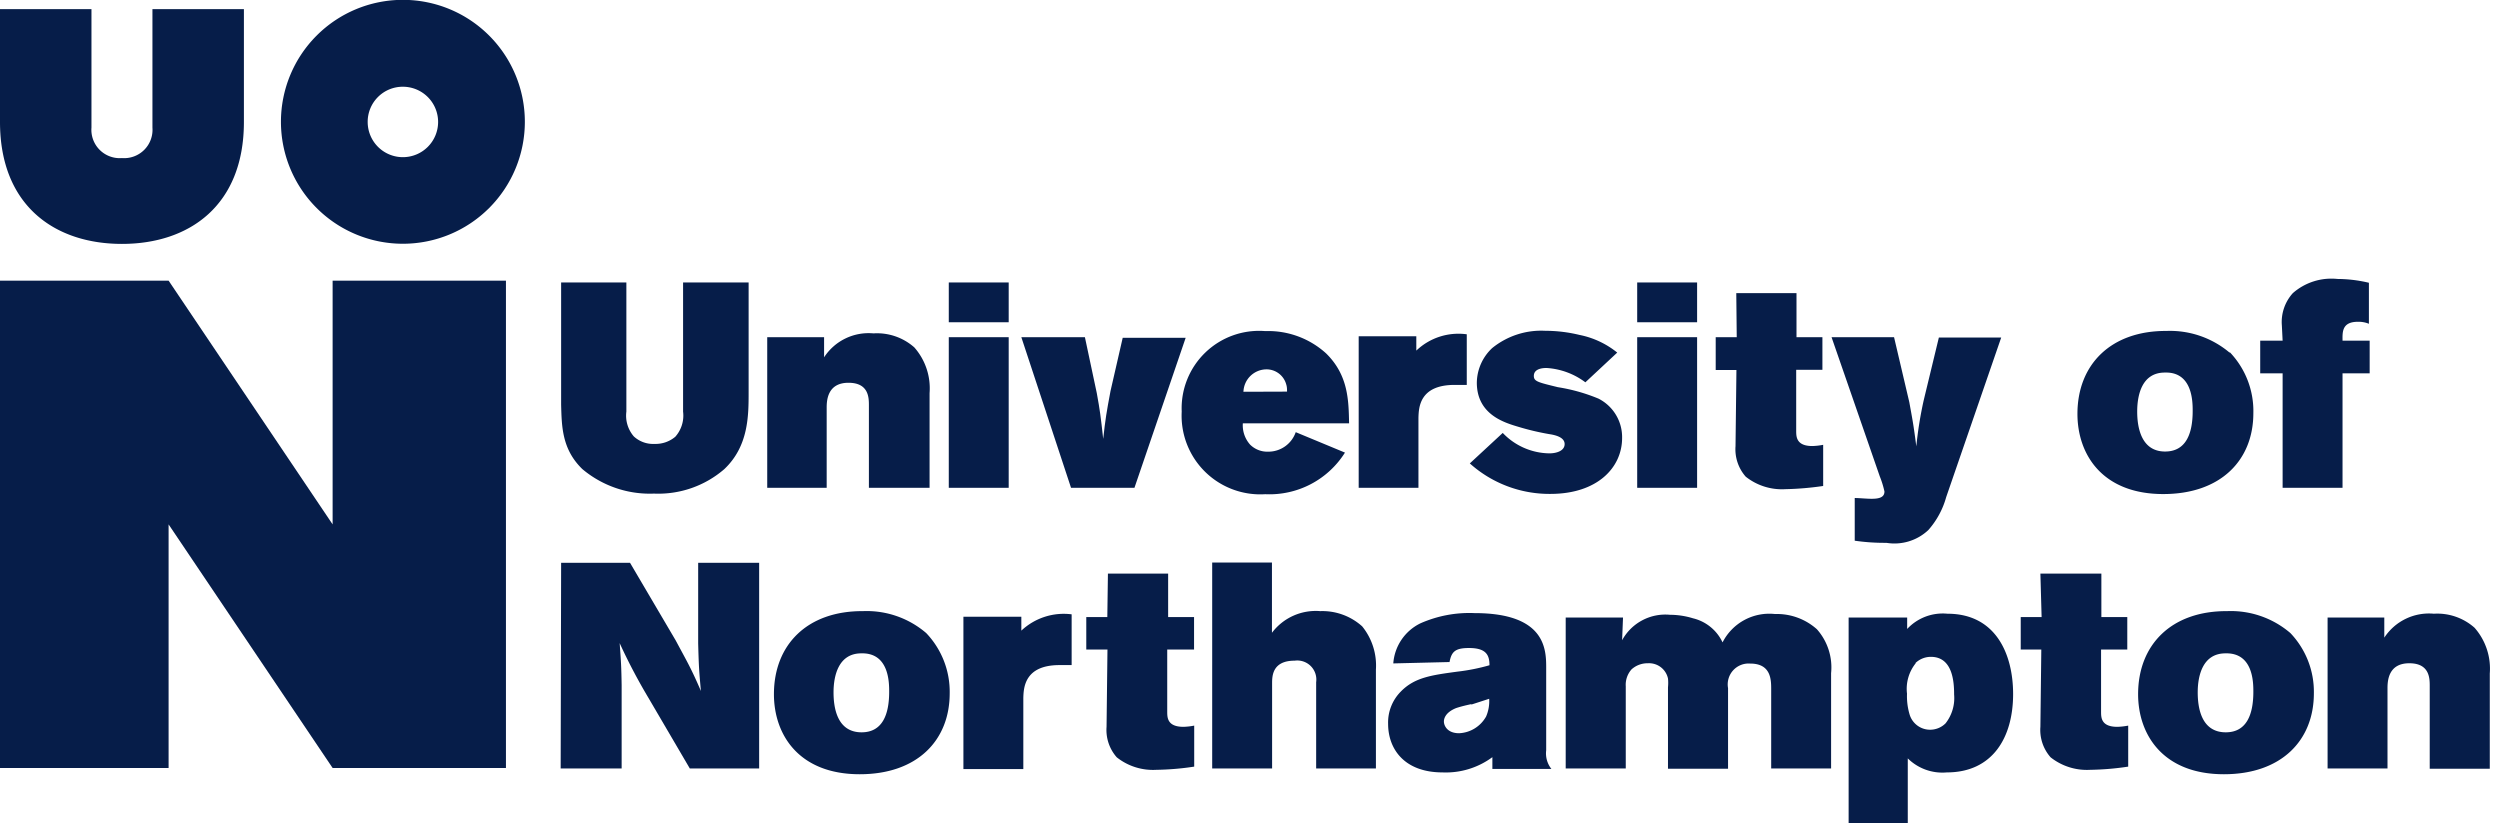 <svg xmlns="http://www.w3.org/2000/svg" viewBox="0 0 164 54"><g fill="#061D49" stroke="none"><path d="m21.82 34.4-10.76-15.99h-11.06v31.97h11.06v-15.98l10.76 15.98h11.37v-31.97h-11.37z"></path><path d="m26.43 5.69a2.31 2.31 0 1 1 -2.31 2.31 2.3 2.3 0 0 1 2.31-2.31m0 10.3a8 8 0 1 0 -8-8 8 8 0 0 0 8 8"></path><path d="m8 16c4.41 0 8-2.51 8-8v-7.4h-6v7.77a1.86 1.86 0 0 1 -2 2 1.86 1.86 0 0 1 -2-2v-7.77h-6v7.4c0 5.48 3.58 8 8 8"></path><path d="m36.81 18.53h4.28v8.47a2.08 2.08 0 0 0 .49 1.63 1.86 1.86 0 0 0 1.36.49 2 2 0 0 0 1.36-.47 2.09 2.09 0 0 0 .51-1.65v-8.47h4.3v7.18c0 1.55 0 3.55-1.59 5.06a6.62 6.62 0 0 1 -4.62 1.61 6.87 6.87 0 0 1 -4.7-1.61c-1.34-1.3-1.35-2.8-1.39-4.22z"></path><path d="m54.06 23.44a3.48 3.48 0 0 1 3.24-1.57 3.69 3.69 0 0 1 2.68.92 4.06 4.06 0 0 1 1 3v6.21h-3.98v-5.4c0-.5 0-1.49-1.34-1.49s-1.43 1.09-1.43 1.62v5.27h-3.9v-9.88h3.73z"></path><path d="m62.24 22.12h3.93v9.88h-3.93zm0-3.59h3.93v2.61h-3.93z"></path><path d="m67 22.12h4.17l.78 3.67c.21 1.16.25 1.47.42 3 .15-1.34.21-1.7.48-3.14l.8-3.49h4.13l-3.36 9.84h-4.16z"></path><path d="m84.43 25.69c0-.15 0-.3-.05-.46a1.34 1.34 0 0 0 -1.32-1 1.52 1.52 0 0 0 -1.49 1.47zm3.8 4a5.85 5.85 0 0 1 -5.23 2.73 5.16 5.16 0 0 1 -5.48-5.42 5.08 5.08 0 0 1 5.48-5.28 5.65 5.65 0 0 1 4 1.47c1.45 1.43 1.47 3.07 1.5 4.58h-6.97a1.9 1.9 0 0 0 .48 1.4 1.6 1.6 0 0 0 1.18.46 1.9 1.9 0 0 0 1.81-1.28z"></path><path d="m92.91 23a4 4 0 0 1 3.31-1.07v3.32c-.27 0-.54 0-.8 0-2.32 0-2.35 1.51-2.37 2.16v4.59h-3.92v-9.94h3.78z"></path><path d="m98.58 28.4a4.3 4.3 0 0 0 3.06 1.34c.48 0 1-.17 1-.61s-.59-.59-1-.65a16.77 16.77 0 0 1 -2.03-.48c-.91-.27-2.73-.8-2.73-2.9a3.16 3.16 0 0 1 1-2.26 5.1 5.1 0 0 1 3.49-1.14 9.53 9.53 0 0 1 2.24.27 5.7 5.7 0 0 1 2.48 1.16l-2.09 1.95a4.73 4.73 0 0 0 -2.54-.94c-.15 0-.84 0-.84.52 0 .36.27.42 1.58.74a11.64 11.64 0 0 1 2.66.75 2.83 2.83 0 0 1 1.55 2.58c0 1.95-1.63 3.67-4.7 3.67a7.82 7.82 0 0 1 -5.29-2z"></path><path d="m107.4 22.12h3.93v9.88h-3.93zm0-3.59h3.93v2.61h-3.93z"></path><path d="m113.9 19.23h3.95v2.89h1.7v2.14h-1.72v4c0 .38 0 1 1.06 1a4.29 4.29 0 0 0 .71-.08v2.7a19.76 19.76 0 0 1 -2.48.21 3.82 3.82 0 0 1 -2.6-.82 2.72 2.72 0 0 1 -.67-2l.06-5h-1.36v-2.15h1.38z"></path><path d="m120.15 22.12h4.1l1 4.26c.21 1.16.27 1.43.46 2.9a25.68 25.68 0 0 1 .48-3l1-4.14h4.09l-3.61 10.47a5.45 5.45 0 0 1 -1.17 2.16 3.24 3.24 0 0 1 -2.75.84 13.61 13.61 0 0 1 -2.08-.14v-2.8c.32 0 .74.05 1.11.05.53 0 .84-.11.84-.48a6.31 6.31 0 0 0 -.31-1z"></path><path d="m140.2 27c0 .95.22 2.62 1.83 2.62 1.37 0 1.81-1.17 1.81-2.66 0-.59 0-2.58-1.83-2.52-1.49 0-1.81 1.45-1.81 2.56m6.07-3.9a5.58 5.58 0 0 1 1.55 4c0 3.11-2.16 5.31-5.91 5.31-4 0-5.63-2.6-5.63-5.26 0-3.24 2.2-5.46 5.84-5.44a6.06 6.06 0 0 1 4.15 1.43"></path><path d="m149.69 21.35a2.82 2.82 0 0 1 .72-2.12 3.83 3.83 0 0 1 2.93-.93 9 9 0 0 1 2.06.25v2.69a1.77 1.77 0 0 0 -.73-.13c-1.07 0-1 .72-1 1.24h1.78v2.14h-1.78v7.51h-3.93v-7.51h-1.47v-2.14h1.47z"></path><path d="m36.81 36.92h4.52l3 5.1c.75 1.4 1 1.8 1.65 3.31-.12-1.32-.14-1.61-.18-3.12v-5.29h4v13.49h-4.55l-2.73-4.66a37.44 37.44 0 0 1 -1.87-3.56c.09 1.23.11 1.53.13 2.76v5.46h-4z"></path><path d="m54.68 45.42c0 1 .23 2.62 1.84 2.62 1.37 0 1.81-1.17 1.81-2.66 0-.59 0-2.57-1.83-2.52-1.49 0-1.82 1.46-1.82 2.56m6.08-3.89a5.58 5.58 0 0 1 1.54 3.95c0 3.11-2.15 5.31-5.9 5.31-4 0-5.63-2.6-5.63-5.25 0-3.25 2.19-5.47 5.84-5.45a6 6 0 0 1 4.15 1.44"></path><path d="m67 41.37a4.06 4.06 0 0 1 3.3-1.07v3.33c-.26 0-.53 0-.8 0-2.31 0-2.35 1.51-2.37 2.16v4.66h-3.93v-9.99h3.8z"></path><path d="m72.68 37.63h3.95v2.85h1.7v2.13h-1.76v4.07c0 .39 0 1 1.07 1a4.29 4.29 0 0 0 .7-.08v2.69a18 18 0 0 1 -2.48.21 3.82 3.82 0 0 1 -2.6-.82 2.71 2.71 0 0 1 -.67-2l.06-5.07h-1.39v-2.13h1.38z"></path><path d="m79.52 36.9h3.92v4.61a3.6 3.6 0 0 1 3.17-1.42 3.9 3.9 0 0 1 2.75 1 4.08 4.08 0 0 1 .9 2.84v6.48h-3.92v-5.66a1.25 1.25 0 0 0 -1.41-1.41c-1.46 0-1.48 1-1.48 1.49v5.58h-3.93z"></path><path d="m96.52 46.19c-.32.07-.67.15-1 .26-.77.31-.8.77-.8.88 0 .27.22.77 1 .77a2.14 2.14 0 0 0 1.77-1.1 2.54 2.54 0 0 0 .2-1.16l-1.17.38m-5.12-2.7a3.18 3.18 0 0 1 1.78-2.63 7.93 7.93 0 0 1 3.55-.67c4.7 0 4.7 2.42 4.7 3.61v5.39a1.64 1.64 0 0 0 .34 1.22h-3.87v-.77a5.14 5.14 0 0 1 -3.27 1c-2.48 0-3.57-1.51-3.57-3.19a2.88 2.88 0 0 1 .84-2.12c.9-.92 2-1.07 3.7-1.3a13 13 0 0 0 2.11-.42c0-.67-.22-1.13-1.34-1.13-.9 0-1.15.23-1.28.92z"></path><path d="m106.41 42a3.23 3.23 0 0 1 3.14-1.67 5.2 5.2 0 0 1 1.51.23 2.89 2.89 0 0 1 1.94 1.58 3.44 3.44 0 0 1 3.44-1.86 3.94 3.94 0 0 1 2.75 1 3.77 3.77 0 0 1 .93 2.88v6.25h-3.93v-5.18c0-.63 0-1.7-1.38-1.7a1.37 1.37 0 0 0 -1.45 1.61v5.29h-3.94v-5.35a2.75 2.75 0 0 0 0-.57 1.27 1.27 0 0 0 -1.32-1 1.56 1.56 0 0 0 -1.07.4 1.52 1.52 0 0 0 -.38 1.11v5.39h-3.94v-9.9h3.76z"></path><path d="m125.67 43.51a2.68 2.68 0 0 0 -.57 2 4.17 4.17 0 0 0 .17 1.36 1.4 1.4 0 0 0 1.36 1 1.43 1.43 0 0 0 1-.42 2.68 2.68 0 0 0 .56-1.89c0-.79-.08-2.43-1.47-2.47a1.46 1.46 0 0 0 -1.06.4m-.55-2.23a3.19 3.19 0 0 1 2.64-1c3.19 0 4.31 2.67 4.31 5.27 0 2.88-1.37 5.14-4.35 5.14a3.23 3.23 0 0 1 -2.56-.92v4.25h-3.88v-13.49h3.84z"></path><path d="m133.85 37.63h4v2.85h1.7v2.13h-1.72v4.07c0 .39 0 1 1.07 1a4.29 4.29 0 0 0 .71-.08v2.69a18.19 18.19 0 0 1 -2.49.21 3.83 3.83 0 0 1 -2.6-.82 2.71 2.71 0 0 1 -.67-2l.06-5.07h-1.35v-2.13h1.37z"></path><path d="m144.17 45.42c0 1 .23 2.62 1.84 2.62 1.37 0 1.81-1.17 1.81-2.66 0-.59 0-2.57-1.83-2.52-1.49 0-1.82 1.46-1.82 2.56m6.08-3.89a5.58 5.58 0 0 1 1.54 3.95c0 3.11-2.15 5.31-5.9 5.31-4 0-5.63-2.6-5.63-5.25 0-3.25 2.19-5.47 5.84-5.45a6 6 0 0 1 4.15 1.44"></path><path d="m156.41 41.83a3.5 3.5 0 0 1 3.25-1.57 3.68 3.68 0 0 1 2.67.92 4.06 4.06 0 0 1 1 3v6.25h-3.94v-5.43c0-.49 0-1.49-1.34-1.49s-1.43 1.09-1.43 1.63v5.27h-3.93v-9.9h3.72z"></path></g></svg>